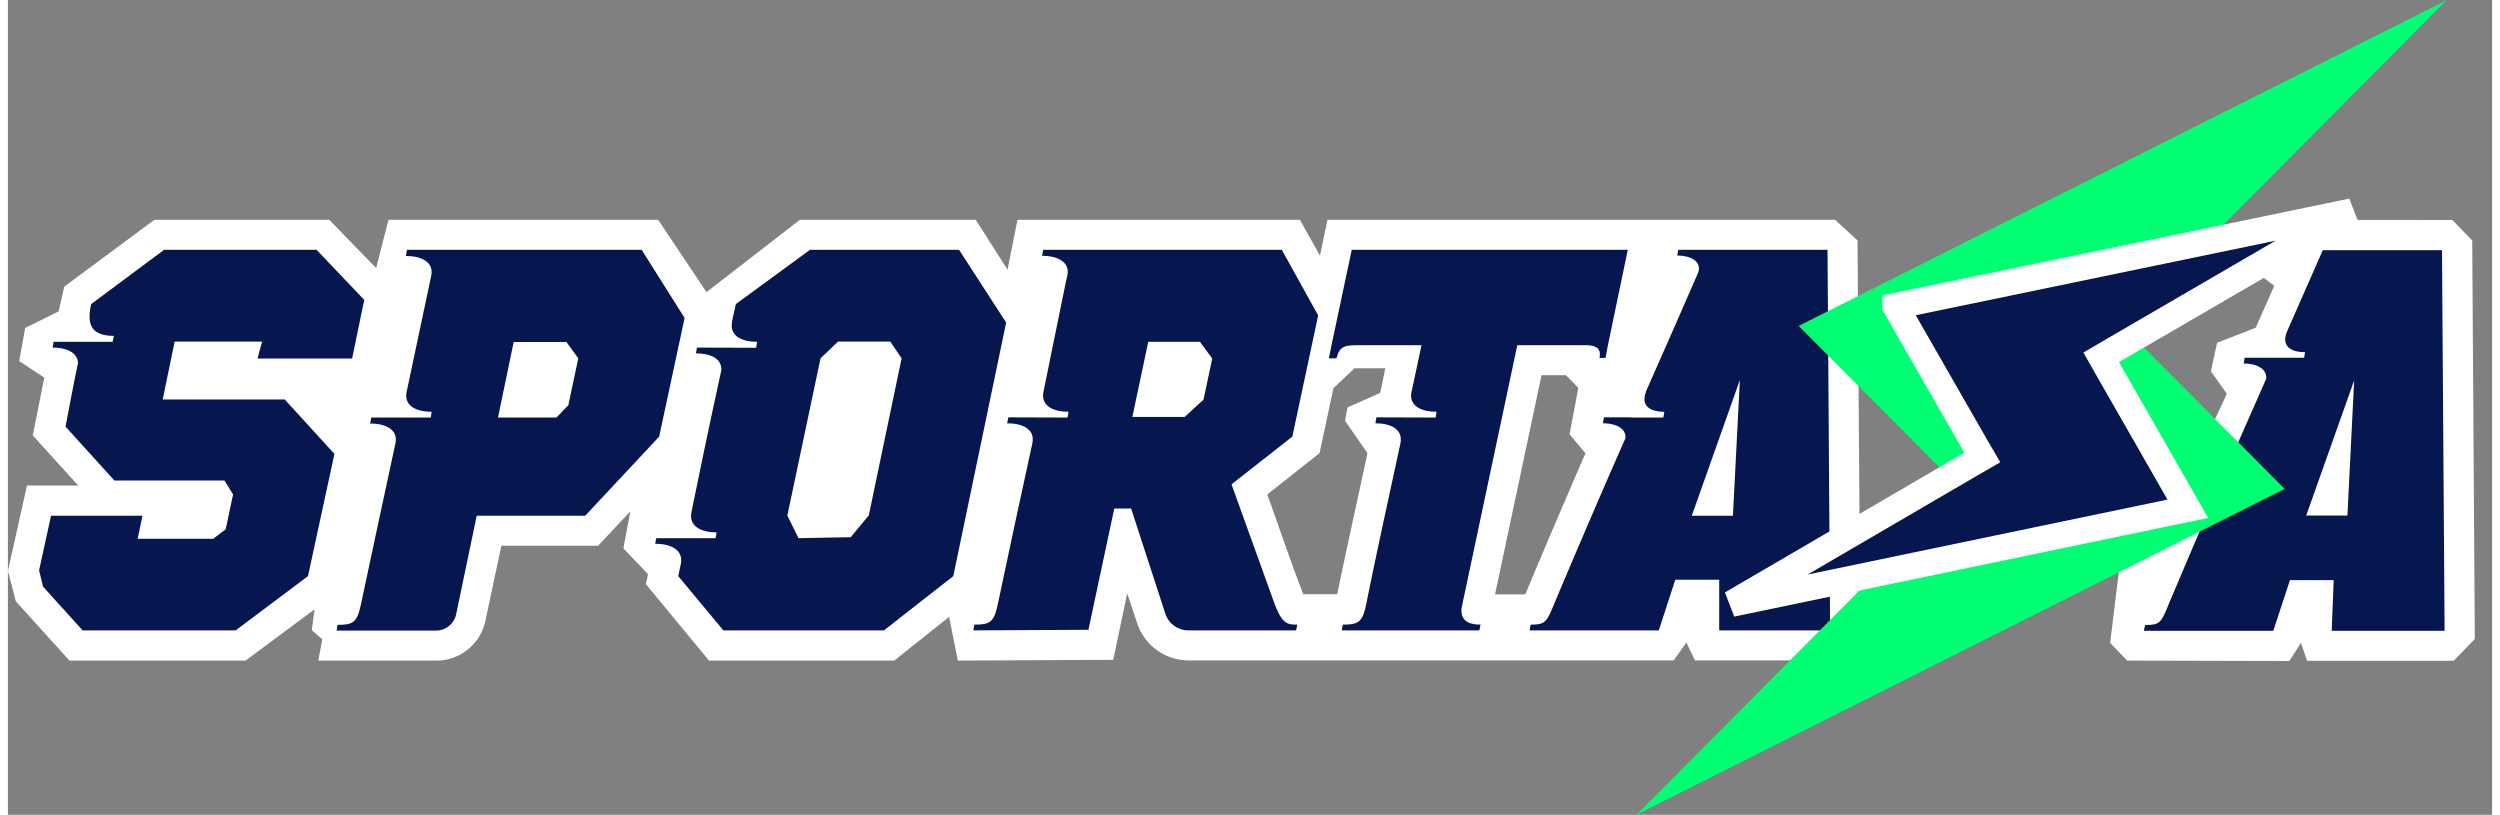 <svg xmlns:xlink="http://www.w3.org/1999/xlink" xmlns="http://www.w3.org/2000/svg" viewBox="0 0 125 41" fill="none" width="135"  height="44" ><rect x="0" y="0" width="125" height="41" fill="#808080" stroke="none"/><g clip-path="url(#a)"><path fill-rule="evenodd" clip-rule="evenodd" d="m19.15 11.06-.62 2.43-2.36-2.43h-8.8l-4.53 3.36-.13.55-.13.58-.03.12-1.68.83-.3 1.67 1.26.83-.43 2.16-.15.75 2.29 2.52H.96L0 28.73l.4 1.53 2.7 2.98h8.86l3.47-2.58-.14 1.05.53.46-.2 1.07h5.94c1.2 0 2.22-.84 2.47-2.01l.8-3.77h4.87l1.62-1.73-.35 1.86 1.24 1.3-.11.5 3.18 3.85h9.32l2.76-2.2.44 2.2 7.82-.04.7-3.34.5 1.49a2.73 2.73 0 0 0 2.59 1.88h24.41l.64-.9.43.9h8.33l-.15-21.13-1.13-1.04H66.4l-.38 1.8-1.01-1.8H50.8l-.5 2.51-1.6-2.51h-8.85l-4.7 3.64-2.43-3.64H19.15ZM66 22.8l.7-3.27 1.06-1h1.55l-.26 1.24-1.64.73-.13.67 1.13 1.63c-.5 2.37-1.04 4.73-1.52 7.1h-1.71c-.64-1.66-1.21-3.35-1.81-5.02L66 22.8Zm13.02-3.28-.44 2.33.8.96a542.75 542.75 0 0 0-3.03 7.1h-1.52l2.34-11.03h1.23l.62.64ZM113.1 16.49l-1.94.76-.31 1.43.8 1.13c-1.56 3.53-3.85 7.25-4.37 8.46h-1l-.5 4.08.86.89 8.16.02.58-.91.31.9h7.38l1.06-1.1L124 12.1l-1-1.03-9.3-.01-.45 2.73.79.59-.93 2.1Z" fill="#fff"/><path fill-rule="evenodd" clip-rule="evenodd" d="m20.03 12.86.05-.29h11.81L34.05 16l-1.28 5.97-3.72 3.98h-5.46l-1.04 4.98c-.1.46-.52.8-1 .8h-5.01l.05-.29c.76 0 .98-.1 1.17-1.01.58-2.7 1.15-5.42 1.74-8.12.15-.7-.51-1-1.27-1l.05-.3h3l.04-.29c-.73 0-1.36-.27-1.27-.94l1.25-5.9c.15-.7-.51-1-1.27-1Zm8.07 4.34.6.83-.5 2.36-.6.62h-2.94l.79-3.8h2.65ZM112.5 18.3l.05-.3h2.99l.05-.28c-.76 0-1.19-.33-.92-1.01l.13-.3 1.68-3.82h6l.13 19.15h-5.68l.1-2.55h-2.2l-.84 2.55h-6.51l.06-.29c.74 0 .8-.12 1.15-.95l.02-.06c1.6-3.8 3.25-7.6 4.92-11.37.07-.5-.47-.78-1.13-.78Zm3.15 7.63 2.41-6.79-.34 6.8h-2.07ZM48.58 31.72l.05-.29c.75 0 .98-.09 1.17-.98.57-2.72 1.16-5.44 1.75-8.15.14-.71-.5-1-1.27-1l.06-.3 2.98.01.05-.29c-.75 0-1.38-.28-1.27-.97l1.15-5.64.06-.24c.15-.7-.52-1-1.27-1l.05-.3H64.1l1.83 3.3-1.3 6.1-3.06 2.4 2.18 6.05c.38 1.01.68 1.01 1.13 1.01l-.06.29H59.4c-.53 0-1-.34-1.16-.84l-1.72-5.29h-.85l-1.3 6.1-5.8.03ZM60.6 18.04l-.62-.84h-2.6l-.8 3.78h2.63l.95-.87.44-2.07Z" fill="#06164E"/><path d="m67.12 31.72.05-.29c.7 0 .94-.08 1.13-.8.56-2.78 1.17-5.55 1.77-8.32.14-.72-.5-1.01-1.26-1.01l.05-.3 2.98.01.05-.29c-.72 0-1.35-.26-1.28-.91l.52-2.44H68.1c-.8 0-1.08 0-1.25.66h-.38l.14-.7 1.01-4.76h13.89l-1 4.8-.12.64h-.3c.08-.48-.15-.6-.59-.64h-3.55l-2.71 12.78-.1.48c-.05.72.55.8.96.8l-.06.29h-6.92Z" fill="#06164E"/><path fill-rule="evenodd" clip-rule="evenodd" d="m84 12.86.05-.29h7.51l.13 19.15h-5.58v-2.55H83.9l-.83 2.55h-6.5l.05-.29c.64 0 .77-.1 1.02-.65a569.6 569.6 0 0 1 3.75-8.73c.05-.49-.48-.75-1.13-.75l.05-.3h1.37v.01h1.62l.05-.29c-.76 0-1.19-.33-.92-1.01h-.01l1.46-3.31 1.17-2.68c.19-.55-.35-.86-1.05-.86Zm3.15 6.26-2.42 6.83h2.07l.35-6.83Z" fill="#06164E"/><path d="M2.29 17.2h2.98l.06-.3c-1.24 0-1.34-.69-1.14-1.6l3.67-2.73h7.67l2.4 2.52-.61 2.95h-4.76l.23-.85h-4.4l-.6 2.91h6.14l2.5 2.74-1.33 6.15-3.64 2.73h-7.7l-1.99-2.2-.2-.82.6-2.75h4.6l-.24 1.16h3.8l.63-.48.37-1.75-.43-.7H5.36L2.9 21.47c.21-1.07.4-2.15.63-3.21-.04-.55-.62-.77-1.28-.77l.05-.29Z" fill="#06164E"/><path fill-rule="evenodd" clip-rule="evenodd" d="m40.36 12.57-3.73 2.73-.2.9h.01c-.14.71.5 1 1.26 1l-.05.3-2.98-.01-.05.29c.7 0 1.3.24 1.28.84-.69 3.16-1.14 5.36-1.51 7.17-.13.71.52 1 1.27 1l-.05.29h-2.99l-.05.28c.74 0 1.4.28 1.3.97l-.14.66L36 31.72h8.08l3.49-2.73 2.66-12.76-2.37-3.66h-7.5Zm2.05 14.46-2.63.05-.56-1.14 1.67-7.91.88-.84h2.63l.57.84-1.65 7.9-.91 1.1Z" fill="#06164E"/><path d="m114.56 24.6-32.6 16.39 16.3-16.4-8.15-8.19L122.71.01l-16.3 16.4 8.15 8.19Z" fill="#00FF73"/><path d="m94.98 15.4 22.97-4.76-12.04 7-.58.34.33.58 4.03 7.04-22.96 4.78 12.03-7.02.59-.34-.34-.58-4.03-7.03Z" fill="#06164E" stroke="#fff" stroke-width="1.32"/></g><defs><clipPath id="a"><path fill="#fff" d="M0 0h125v41H0z"/></clipPath></defs></svg>